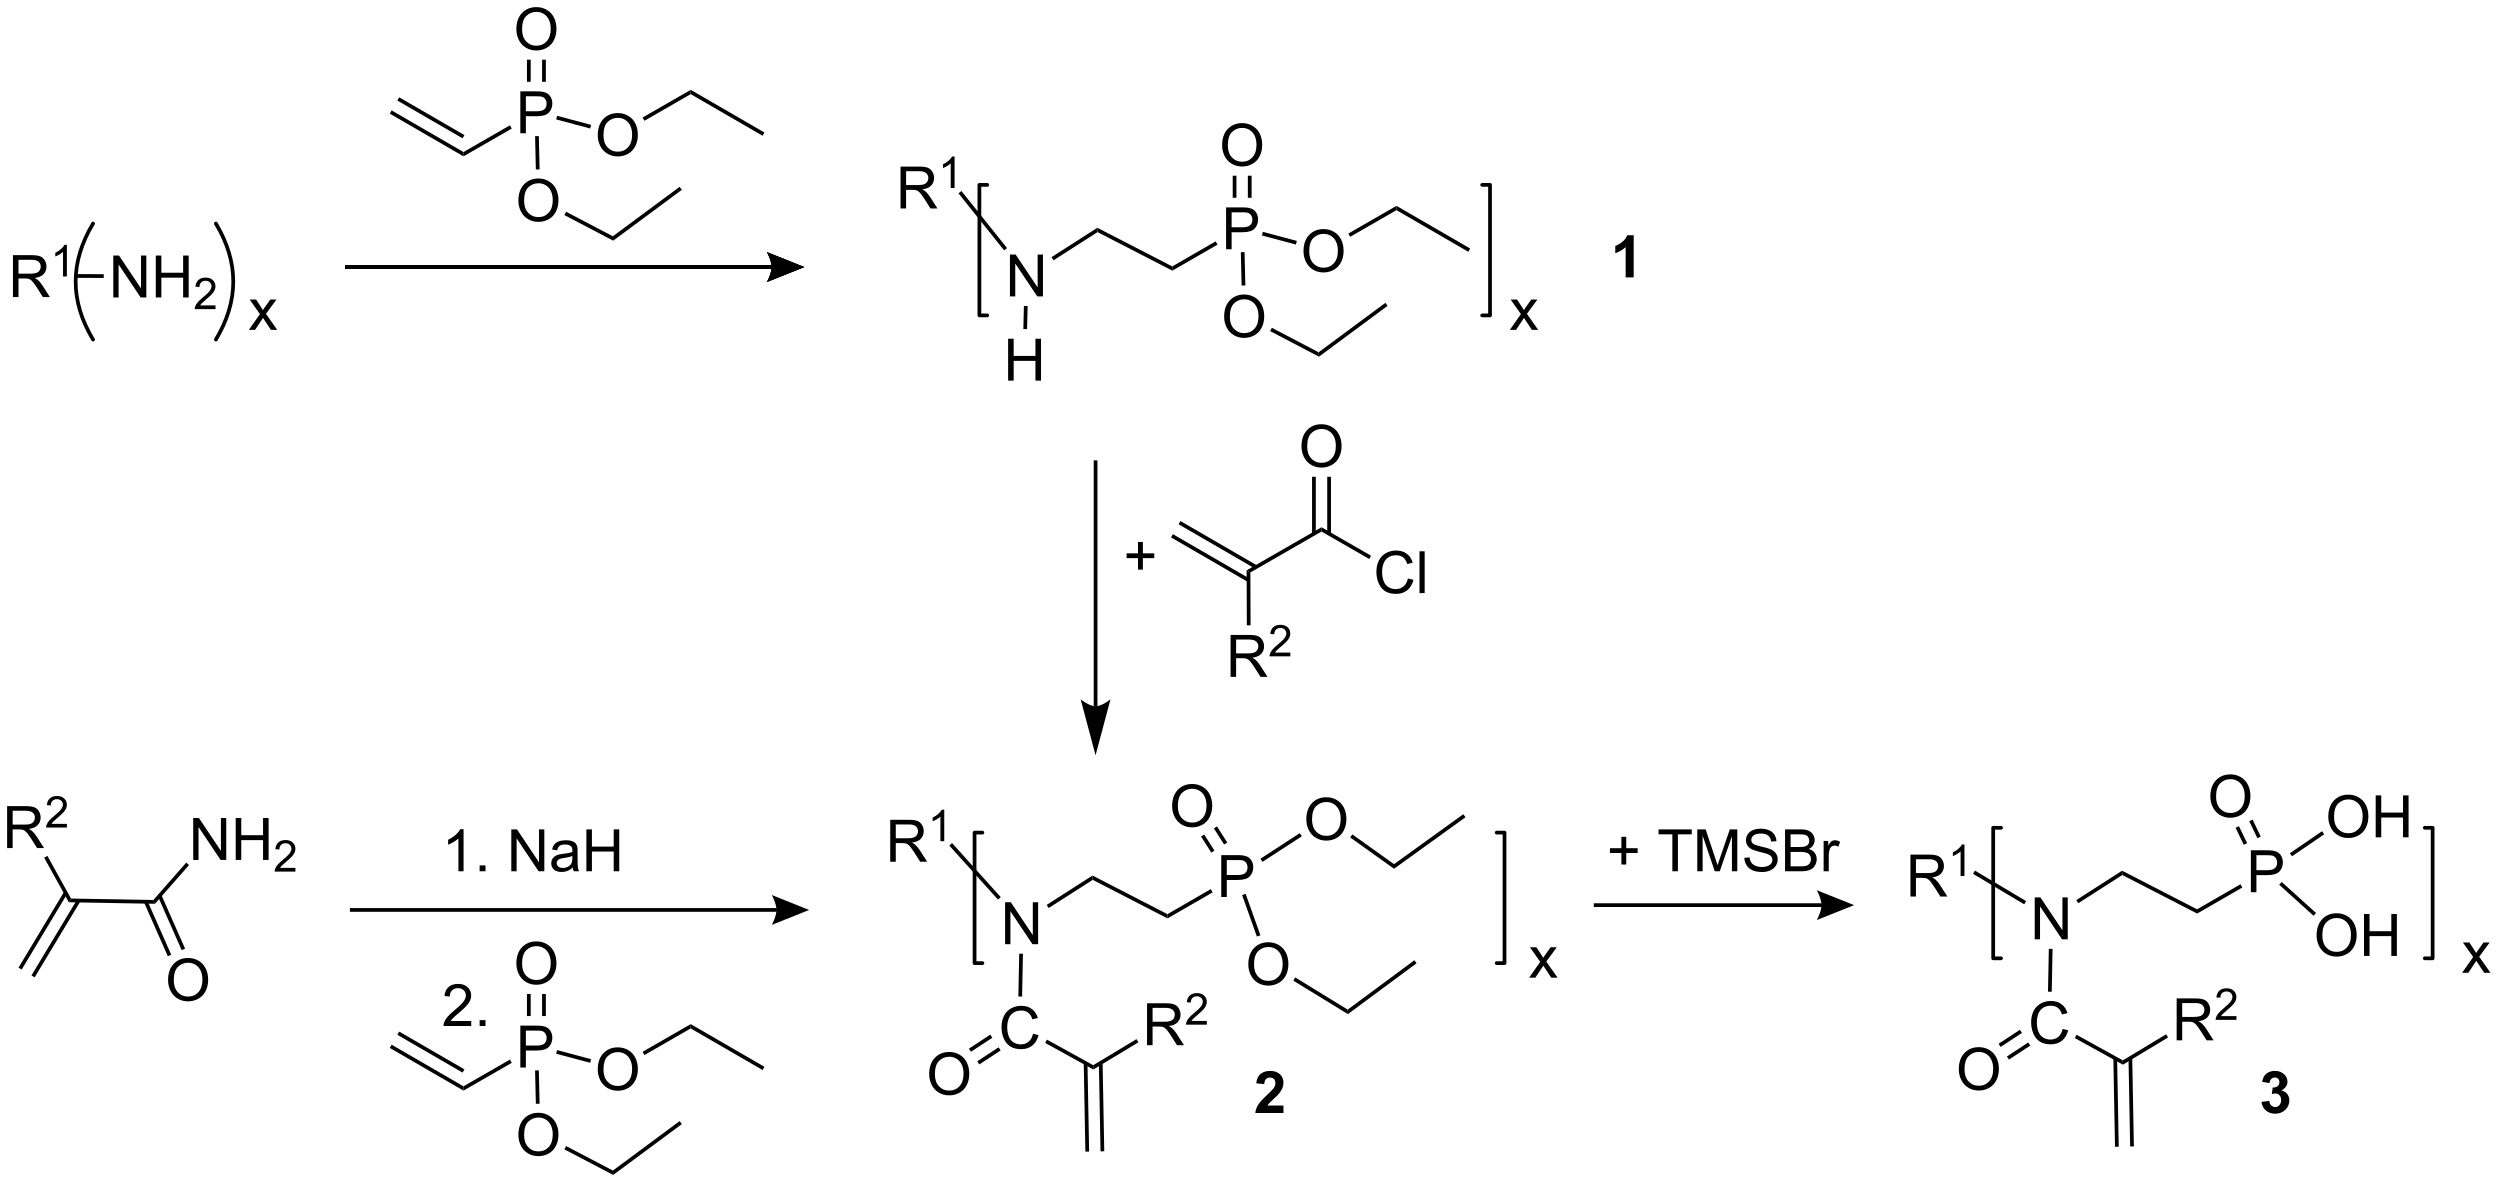 <?xml version="1.0" encoding="UTF-8"?>
<!DOCTYPE svg PUBLIC '-//W3C//DTD SVG 1.0//EN'
          'http://www.w3.org/TR/2001/REC-SVG-20010904/DTD/svg10.dtd'>
<svg stroke-dasharray="none" shape-rendering="auto" xmlns="http://www.w3.org/2000/svg" font-family="'Dialog'" text-rendering="auto" width="937" fill-opacity="1" color-interpolation="auto" color-rendering="auto" preserveAspectRatio="xMidYMid meet" font-size="12px" viewBox="0 0 937 444" fill="black" xmlns:xlink="http://www.w3.org/1999/xlink" stroke="black" image-rendering="auto" stroke-miterlimit="10" stroke-linecap="square" stroke-linejoin="miter" font-style="normal" stroke-width="1" height="444" stroke-dashoffset="0" font-weight="normal" stroke-opacity="1"
><!--Generated by the Batik Graphics2D SVG Generator--><defs id="genericDefs"
  /><g
  ><defs id="defs1"
    ><clipPath clipPathUnits="userSpaceOnUse" id="clipPath1"
      ><path d="M2.947 1.414 L353.976 1.414 L353.976 167.548 L2.947 167.548 L2.947 1.414 Z"
      /></clipPath
      ><clipPath clipPathUnits="userSpaceOnUse" id="clipPath2"
      ><path d="M37.788 1.667 L37.788 163.181 L379.057 163.181 L379.057 1.667 Z"
      /></clipPath
    ></defs
    ><g transform="scale(2.667,2.667) translate(-2.947,-1.414) matrix(1.029,0,0,1.029,-35.921,-0.301)"
    ><path d="M39.541 42.242 L39.541 36.515 L42.08 36.515 Q42.846 36.515 43.244 36.669 Q43.642 36.822 43.88 37.213 Q44.119 37.603 44.119 38.077 Q44.119 38.687 43.723 39.106 Q43.33 39.523 42.505 39.635 Q42.806 39.781 42.963 39.921 Q43.294 40.226 43.59 40.682 L44.588 42.242 L43.635 42.242 L42.877 41.049 Q42.544 40.533 42.327 40.26 Q42.114 39.986 41.945 39.877 Q41.775 39.767 41.598 39.726 Q41.471 39.697 41.176 39.697 L40.299 39.697 L40.299 42.242 L39.541 42.242 ZM40.299 39.041 L41.926 39.041 Q42.447 39.041 42.739 38.934 Q43.033 38.827 43.184 38.59 Q43.338 38.353 43.338 38.077 Q43.338 37.671 43.041 37.411 Q42.747 37.148 42.111 37.148 L40.299 37.148 L40.299 39.041 Z" stroke="none" clip-path="url(#clipPath2)"
    /></g
    ><g transform="matrix(2.743,0,0,2.743,-103.649,-4.573)"
    ><path d="M46.924 39.441 L46.397 39.441 L46.397 36.08 Q46.206 36.262 45.897 36.444 Q45.588 36.625 45.342 36.717 L45.342 36.207 Q45.784 35.998 46.114 35.703 Q46.446 35.406 46.584 35.129 L46.924 35.129 L46.924 39.441 Z" stroke="none" clip-path="url(#clipPath2)"
    /></g
    ><g transform="matrix(2.743,0,0,2.743,-103.649,-4.573)"
    ><path d="M53.267 42.308 L53.267 36.581 L54.045 36.581 L57.053 41.076 L57.053 36.581 L57.78 36.581 L57.78 42.308 L57.001 42.308 L53.993 37.808 L53.993 42.308 L53.267 42.308 ZM59.075 42.308 L59.075 36.581 L59.833 36.581 L59.833 38.933 L62.81 38.933 L62.81 36.581 L63.568 36.581 L63.568 42.308 L62.81 42.308 L62.81 39.607 L59.833 39.607 L59.833 42.308 L59.075 42.308 Z" stroke="none" clip-path="url(#clipPath2)"
    /></g
    ><g transform="matrix(2.743,0,0,2.743,-103.649,-4.573)"
    ><path d="M67.234 43.4 L67.234 43.908 L64.394 43.908 Q64.388 43.716 64.456 43.54 Q64.564 43.251 64.802 42.97 Q65.042 42.689 65.493 42.32 Q66.193 41.745 66.439 41.41 Q66.685 41.074 66.685 40.775 Q66.685 40.462 66.46 40.247 Q66.237 40.031 65.876 40.031 Q65.495 40.031 65.267 40.259 Q65.038 40.488 65.036 40.892 L64.493 40.837 Q64.55 40.23 64.913 39.913 Q65.277 39.595 65.888 39.595 Q66.507 39.595 66.866 39.939 Q67.228 40.281 67.228 40.786 Q67.228 41.044 67.122 41.294 Q67.017 41.542 66.771 41.818 Q66.527 42.093 65.958 42.574 Q65.484 42.972 65.349 43.115 Q65.214 43.257 65.126 43.4 L67.234 43.4 Z" stroke="none" clip-path="url(#clipPath2)"
    /></g
    ><g transform="matrix(2.743,0,0,2.743,-103.649,-4.573)"
    ><path d="M48.225 39.628 L48.228 39.117 L51.964 39.135 L51.962 39.645 Z" stroke="none" clip-path="url(#clipPath2)"
    /></g
    ><g stroke-width="0.51" transform="matrix(2.743,0,0,2.743,-103.649,-4.573)" stroke-linejoin="round" stroke-linecap="round"
    ><path fill="none" d="M67.282 48.065 Q72.037 40.139 67.282 32.213" clip-path="url(#clipPath2)"
    /></g
    ><g stroke-width="0.51" transform="matrix(2.743,0,0,2.743,-103.649,-4.573)" stroke-linejoin="round" stroke-linecap="round"
    ><path fill="none" d="M50.501 32.213 Q45.745 40.139 50.501 48.065" clip-path="url(#clipPath2)"
    /></g
    ><g transform="matrix(2.743,0,0,2.743,-103.649,-4.573)"
    ><path d="M71.786 46.743 L73.302 44.587 L71.898 42.595 L72.778 42.595 L73.414 43.566 Q73.593 43.845 73.703 44.033 Q73.875 43.775 74.02 43.574 L74.718 42.595 L75.559 42.595 L74.125 44.548 L75.669 46.743 L74.804 46.743 L73.953 45.454 L73.726 45.105 L72.638 46.743 L71.786 46.743 Z" stroke="none" clip-path="url(#clipPath2)"
    /></g
    ><g transform="matrix(2.743,0,0,2.743,-103.649,-4.573)"
    ><path d="M84.936 38.412 L143.219 38.412 L143.219 37.902 L84.936 37.902 ZM147.683 38.157 L142.581 40.198 C142.581 40.198 143.219 39.05 143.219 38.157 C143.219 37.264 142.581 36.116 142.581 36.116 Z" stroke="none" clip-path="url(#clipPath2)"
    /></g
    ><g transform="matrix(2.743,0,0,2.743,-103.649,-4.573)"
    ><path d="M205.316 35.728 L205.316 30.002 L207.478 30.002 Q208.048 30.002 208.347 30.056 Q208.769 30.127 209.053 30.325 Q209.34 30.52 209.514 30.877 Q209.689 31.231 209.689 31.658 Q209.689 32.387 209.222 32.895 Q208.759 33.4 207.543 33.4 L206.074 33.4 L206.074 35.728 L205.316 35.728 ZM206.074 32.723 L207.556 32.723 Q208.29 32.723 208.597 32.45 Q208.907 32.176 208.907 31.681 Q208.907 31.322 208.725 31.067 Q208.543 30.809 208.246 30.728 Q208.056 30.676 207.54 30.676 L206.074 30.676 L206.074 32.723 Z" stroke="none" clip-path="url(#clipPath2)"
    /></g
    ><g transform="matrix(2.743,0,0,2.743,-103.649,-4.573)"
    ><path d="M204.775 21.53 Q204.775 20.103 205.54 19.299 Q206.306 18.491 207.517 18.491 Q208.309 18.491 208.944 18.872 Q209.582 19.249 209.915 19.926 Q210.251 20.603 210.251 21.463 Q210.251 22.335 209.9 23.023 Q209.548 23.71 208.902 24.064 Q208.259 24.418 207.512 24.418 Q206.704 24.418 206.066 24.028 Q205.431 23.634 205.103 22.96 Q204.775 22.283 204.775 21.53 ZM205.556 21.541 Q205.556 22.577 206.111 23.174 Q206.668 23.767 207.509 23.767 Q208.363 23.767 208.915 23.166 Q209.47 22.564 209.47 21.46 Q209.47 20.759 209.233 20.239 Q208.996 19.718 208.54 19.431 Q208.087 19.142 207.519 19.142 Q206.715 19.142 206.134 19.697 Q205.556 20.249 205.556 21.541 Z" stroke="none" clip-path="url(#clipPath2)"
    /></g
    ><g transform="matrix(2.743,0,0,2.743,-103.649,-4.573)"
    ><path d="M208.803 28.693 L208.803 25.675 L208.292 25.675 L208.292 28.693 ZM206.731 28.693 L206.731 25.675 L206.221 25.675 L206.221 28.693 Z" stroke="none" clip-path="url(#clipPath2)"
    /></g
    ><g transform="matrix(2.743,0,0,2.743,-103.649,-4.573)"
    ><path d="M215.897 36.008 Q215.897 34.581 216.662 33.776 Q217.428 32.969 218.639 32.969 Q219.431 32.969 220.066 33.349 Q220.704 33.726 221.037 34.404 Q221.374 35.081 221.374 35.94 Q221.374 36.812 221.022 37.5 Q220.67 38.187 220.024 38.541 Q219.381 38.896 218.634 38.896 Q217.827 38.896 217.189 38.505 Q216.553 38.112 216.225 37.437 Q215.897 36.76 215.897 36.008 ZM216.678 36.018 Q216.678 37.054 217.233 37.651 Q217.79 38.245 218.631 38.245 Q219.486 38.245 220.037 37.643 Q220.592 37.041 220.592 35.937 Q220.592 35.237 220.355 34.716 Q220.118 34.195 219.662 33.909 Q219.209 33.62 218.642 33.62 Q217.837 33.62 217.256 34.174 Q216.678 34.726 216.678 36.018 Z" stroke="none" clip-path="url(#clipPath2)"
    /></g
    ><g transform="matrix(2.743,0,0,2.743,-103.649,-4.573)"
    ><path d="M210.213 33.838 L210.344 33.345 L214.988 34.585 L214.857 35.078 Z" stroke="none" clip-path="url(#clipPath2)"
    /></g
    ><g transform="matrix(2.743,0,0,2.743,-103.649,-4.573)"
    ><path d="M205.052 44.948 Q205.052 43.521 205.817 42.716 Q206.583 41.909 207.794 41.909 Q208.586 41.909 209.221 42.289 Q209.859 42.667 210.192 43.344 Q210.528 44.021 210.528 44.88 Q210.528 45.753 210.177 46.44 Q209.825 47.128 209.179 47.482 Q208.536 47.836 207.789 47.836 Q206.982 47.836 206.344 47.445 Q205.708 47.052 205.38 46.378 Q205.052 45.7 205.052 44.948 ZM205.833 44.958 Q205.833 45.995 206.388 46.591 Q206.945 47.185 207.786 47.185 Q208.64 47.185 209.192 46.583 Q209.747 45.982 209.747 44.878 Q209.747 44.177 209.51 43.656 Q209.273 43.135 208.817 42.849 Q208.364 42.56 207.797 42.56 Q206.992 42.56 206.411 43.115 Q205.833 43.667 205.833 44.958 Z" stroke="none" clip-path="url(#clipPath2)"
    /></g
    ><g transform="matrix(2.743,0,0,2.743,-103.649,-4.573)"
    ><path d="M207.333 36.126 L207.843 36.114 L207.949 40.669 L207.439 40.681 Z" stroke="none" clip-path="url(#clipPath2)"
    /></g
    ><g transform="matrix(2.743,0,0,2.743,-103.649,-4.573)"
    ><path d="M222.274 34.021 L222.02 33.579 L228.598 29.793 L228.597 30.382 Z" stroke="none" clip-path="url(#clipPath2)"
    /></g
    ><g transform="matrix(2.743,0,0,2.743,-103.649,-4.573)"
    ><path d="M160.836 30.154 L160.836 24.428 L163.375 24.428 Q164.141 24.428 164.539 24.582 Q164.938 24.735 165.175 25.126 Q165.414 25.517 165.414 25.99 Q165.414 26.6 165.019 27.019 Q164.625 27.436 163.8 27.548 Q164.102 27.694 164.258 27.834 Q164.589 28.139 164.886 28.595 L165.883 30.154 L164.93 30.154 L164.172 28.962 Q163.839 28.446 163.623 28.173 Q163.409 27.899 163.24 27.79 Q163.071 27.68 162.894 27.639 Q162.766 27.61 162.472 27.61 L161.594 27.61 L161.594 30.154 L160.836 30.154 ZM161.594 26.954 L163.222 26.954 Q163.743 26.954 164.034 26.847 Q164.328 26.74 164.48 26.503 Q164.633 26.267 164.633 25.99 Q164.633 25.584 164.336 25.324 Q164.042 25.061 163.407 25.061 L161.594 25.061 L161.594 26.954 Z" stroke="none" clip-path="url(#clipPath2)"
    /></g
    ><g transform="matrix(2.743,0,0,2.743,-103.649,-4.573)"
    ><path d="M168.22 27.355 L167.692 27.355 L167.692 23.993 Q167.501 24.175 167.192 24.357 Q166.884 24.538 166.638 24.63 L166.638 24.12 Q167.079 23.911 167.409 23.616 Q167.741 23.319 167.88 23.042 L168.22 23.042 L168.22 27.355 Z" stroke="none" clip-path="url(#clipPath2)"
    /></g
    ><g transform="matrix(2.743,0,0,2.743,-103.649,-4.573)"
    ><path d="M168.753 28.083 L169.152 27.764 L175.39 35.564 L174.992 35.883 Z" stroke="none" clip-path="url(#clipPath2)"
    /></g
    ><g transform="matrix(2.743,0,0,2.743,-103.649,-4.573)"
    ><path d="M175.782 42.17 L175.782 36.444 L176.561 36.444 L179.569 40.938 L179.569 36.444 L180.295 36.444 L180.295 42.17 L179.517 42.17 L176.509 37.67 L176.509 42.17 L175.782 42.17 Z" stroke="none" clip-path="url(#clipPath2)"
    /></g
    ><g transform="matrix(2.743,0,0,2.743,-103.649,-4.573)"
    ><path d="M181.739 37.233 L181.464 36.803 L187.725 32.792 L187.752 33.381 Z" stroke="none" clip-path="url(#clipPath2)"
    /></g
    ><g transform="matrix(2.743,0,0,2.743,-103.649,-4.573)"
    ><path d="M187.752 33.381 L187.725 32.792 L197.961 38.069 L197.975 38.65 Z" stroke="none" clip-path="url(#clipPath2)"
    /></g
    ><g transform="matrix(2.743,0,0,2.743,-103.649,-4.573)"
    ><path d="M228.597 30.382 L228.598 29.793 L238.67 35.627 L238.414 36.069 Z" stroke="none" clip-path="url(#clipPath2)"
    /></g
    ><g transform="matrix(2.743,0,0,2.743,-103.649,-4.573)"
    ><path d="M211.335 46.908 L211.572 46.456 L217.96 49.802 L218.007 50.402 Z" stroke="none" clip-path="url(#clipPath2)"
    /></g
    ><g transform="matrix(2.743,0,0,2.743,-103.649,-4.573)"
    ><path d="M218.007 50.402 L217.96 49.802 L227.08 43.047 L227.383 43.457 Z" stroke="none" clip-path="url(#clipPath2)"
    /></g
    ><g transform="matrix(2.743,0,0,2.743,-103.649,-4.573)"
    ><path d="M108.884 19.876 L108.884 14.149 L111.045 14.149 Q111.615 14.149 111.915 14.204 Q112.337 14.274 112.621 14.473 Q112.907 14.668 113.082 15.024 Q113.256 15.379 113.256 15.806 Q113.256 16.535 112.79 17.043 Q112.326 17.548 111.11 17.548 L109.641 17.548 L109.641 19.876 L108.884 19.876 ZM109.641 16.871 L111.123 16.871 Q111.858 16.871 112.165 16.598 Q112.475 16.324 112.475 15.829 Q112.475 15.47 112.292 15.215 Q112.11 14.957 111.813 14.876 Q111.623 14.824 111.108 14.824 L109.641 14.824 L109.641 16.871 Z" stroke="none" clip-path="url(#clipPath2)"
    /></g
    ><g transform="matrix(2.743,0,0,2.743,-103.649,-4.573)"
    ><path d="M101.115 23.03 L101.116 22.441 L107.46 18.789 L107.715 19.232 Z" stroke="none" clip-path="url(#clipPath2)"
    /></g
    ><g transform="matrix(2.743,0,0,2.743,-103.649,-4.573)"
    ><path d="M108.342 5.678 Q108.342 4.251 109.108 3.447 Q109.873 2.639 111.084 2.639 Q111.876 2.639 112.511 3.019 Q113.149 3.397 113.483 4.074 Q113.819 4.751 113.819 5.611 Q113.819 6.483 113.467 7.17 Q113.115 7.858 112.469 8.212 Q111.826 8.566 111.079 8.566 Q110.272 8.566 109.634 8.176 Q108.998 7.782 108.67 7.108 Q108.342 6.431 108.342 5.678 ZM109.123 5.689 Q109.123 6.725 109.678 7.322 Q110.235 7.915 111.076 7.915 Q111.93 7.915 112.483 7.314 Q113.037 6.712 113.037 5.608 Q113.037 4.907 112.8 4.387 Q112.563 3.866 112.108 3.579 Q111.654 3.29 111.087 3.29 Q110.282 3.29 109.701 3.845 Q109.123 4.397 109.123 5.689 Z" stroke="none" clip-path="url(#clipPath2)"
    /></g
    ><g transform="matrix(2.743,0,0,2.743,-103.649,-4.573)"
    ><path d="M112.37 12.841 L112.37 9.823 L111.859 9.823 L111.859 12.841 ZM110.298 12.841 L110.298 9.823 L109.788 9.823 L109.788 12.841 Z" stroke="none" clip-path="url(#clipPath2)"
    /></g
    ><g transform="matrix(2.743,0,0,2.743,-103.649,-4.573)"
    ><path d="M119.464 20.156 Q119.464 18.729 120.23 17.924 Q120.996 17.117 122.206 17.117 Q122.998 17.117 123.633 17.497 Q124.272 17.875 124.605 18.552 Q124.941 19.229 124.941 20.088 Q124.941 20.96 124.589 21.648 Q124.238 22.335 123.592 22.69 Q122.949 23.044 122.201 23.044 Q121.394 23.044 120.756 22.653 Q120.121 22.26 119.792 21.585 Q119.464 20.908 119.464 20.156 ZM120.246 20.166 Q120.246 21.203 120.8 21.799 Q121.358 22.393 122.199 22.393 Q123.053 22.393 123.605 21.791 Q124.159 21.19 124.159 20.085 Q124.159 19.385 123.923 18.864 Q123.686 18.343 123.23 18.057 Q122.777 17.768 122.209 17.768 Q121.404 17.768 120.824 18.322 Q120.246 18.875 120.246 20.166 Z" stroke="none" clip-path="url(#clipPath2)"
    /></g
    ><g transform="matrix(2.743,0,0,2.743,-103.649,-4.573)"
    ><path d="M113.78 17.986 L113.911 17.493 L118.556 18.733 L118.424 19.226 Z" stroke="none" clip-path="url(#clipPath2)"
    /></g
    ><g transform="matrix(2.743,0,0,2.743,-103.649,-4.573)"
    ><path d="M108.619 29.096 Q108.619 27.669 109.385 26.864 Q110.15 26.057 111.361 26.057 Q112.153 26.057 112.788 26.437 Q113.426 26.815 113.76 27.492 Q114.096 28.169 114.096 29.028 Q114.096 29.901 113.744 30.588 Q113.392 31.276 112.747 31.63 Q112.103 31.984 111.356 31.984 Q110.549 31.984 109.911 31.593 Q109.275 31.2 108.947 30.526 Q108.619 29.849 108.619 29.096 ZM109.4 29.107 Q109.4 30.143 109.955 30.739 Q110.512 31.333 111.353 31.333 Q112.208 31.333 112.76 30.732 Q113.314 30.13 113.314 29.026 Q113.314 28.325 113.077 27.804 Q112.84 27.284 112.385 26.997 Q111.931 26.708 111.364 26.708 Q110.559 26.708 109.978 27.263 Q109.4 27.815 109.4 29.107 Z" stroke="none" clip-path="url(#clipPath2)"
    /></g
    ><g transform="matrix(2.743,0,0,2.743,-103.649,-4.573)"
    ><path d="M110.9 20.274 L111.41 20.262 L111.516 24.817 L111.006 24.829 Z" stroke="none" clip-path="url(#clipPath2)"
    /></g
    ><g transform="matrix(2.743,0,0,2.743,-103.649,-4.573)"
    ><path d="M125.842 18.169 L125.587 17.727 L132.165 13.941 L132.164 14.53 Z" stroke="none" clip-path="url(#clipPath2)"
    /></g
    ><g transform="matrix(2.743,0,0,2.743,-103.649,-4.573)"
    ><path d="M101.116 22.441 L101.115 23.03 L91.043 17.196 L91.298 16.754 ZM101.247 20.126 L92.335 14.964 L92.079 15.406 L100.991 20.567 Z" stroke="none" clip-path="url(#clipPath2)"
    /></g
    ><g transform="matrix(2.743,0,0,2.743,-103.649,-4.573)"
    ><path d="M132.164 14.53 L132.165 13.941 L142.237 19.775 L141.982 20.217 Z" stroke="none" clip-path="url(#clipPath2)"
    /></g
    ><g transform="matrix(2.743,0,0,2.743,-103.649,-4.573)"
    ><path d="M114.903 31.056 L115.139 30.604 L121.528 33.95 L121.574 34.55 Z" stroke="none" clip-path="url(#clipPath2)"
    /></g
    ><g transform="matrix(2.743,0,0,2.743,-103.649,-4.573)"
    ><path d="M121.574 34.55 L121.528 33.95 L130.647 27.195 L130.951 27.605 Z" stroke="none" clip-path="url(#clipPath2)"
    /></g
    ><g transform="matrix(2.743,0,0,2.743,-103.649,-4.573)"
    ><path d="M203.893 34.647 L204.148 35.089 L197.975 38.65 L197.961 38.069 Z" stroke="none" clip-path="url(#clipPath2)"
    /></g
    ><g transform="matrix(2.743,0,0,2.743,-103.649,-4.573)"
    ><path d="M175.535 53.675 L175.535 47.949 L176.293 47.949 L176.293 50.3 L179.269 50.3 L179.269 47.949 L180.027 47.949 L180.027 53.675 L179.269 53.675 L179.269 50.975 L176.293 50.975 L176.293 53.675 L175.535 53.675 Z" stroke="none" clip-path="url(#clipPath2)"
    /></g
    ><g transform="matrix(2.743,0,0,2.743,-103.649,-4.573)"
    ><path d="M177.692 43.468 L178.202 43.48 L178.125 46.643 L177.615 46.631 Z" stroke="none" clip-path="url(#clipPath2)"
    /></g
    ><g stroke-width="0.51" transform="matrix(2.743,0,0,2.743,-103.649,-4.573)" stroke-linejoin="round" stroke-linecap="round"
    ><path fill="none" d="M240.312 44.762 L241.382 44.762 L241.382 26.929 L240.312 26.929" clip-path="url(#clipPath2)"
    /></g
    ><g stroke-width="0.51" transform="matrix(2.743,0,0,2.743,-103.649,-4.573)" stroke-linejoin="round" stroke-linecap="round"
    ><path fill="none" d="M172.68 26.929 L171.61 26.929 L171.61 44.762 L172.68 44.762" clip-path="url(#clipPath2)"
    /></g
    ><g transform="matrix(2.743,0,0,2.743,-103.649,-4.573)"
    ><path d="M244.084 46.743 L245.599 44.587 L244.196 42.595 L245.076 42.595 L245.711 43.566 Q245.891 43.845 246 44.033 Q246.172 43.775 246.318 43.574 L247.016 42.595 L247.857 42.595 L246.422 44.548 L247.966 46.743 L247.102 46.743 L246.25 45.454 L246.024 45.105 L244.935 46.743 L244.084 46.743 Z" stroke="none" clip-path="url(#clipPath2)"
    /></g
    ><g transform="matrix(2.743,0,0,2.743,-103.649,-4.573)"
    ><path d="M187.229 64.565 L187.229 98.168 L187.74 98.168 L187.74 64.565 ZM187.484 104.867 L185.444 97.214 C185.444 97.214 186.591 98.168 187.484 98.168 C188.378 98.168 189.525 97.214 189.525 97.214 Z" stroke="none" clip-path="url(#clipPath2)"
    /></g
    ><g transform="matrix(2.743,0,0,2.743,-103.649,-4.573)"
    ><path d="M193.281 79.502 L193.281 77.931 L191.722 77.931 L191.722 77.275 L193.281 77.275 L193.281 75.718 L193.946 75.718 L193.946 77.275 L195.503 77.275 L195.503 77.931 L193.946 77.931 L193.946 79.502 L193.281 79.502 Z" stroke="none" clip-path="url(#clipPath2)"
    /></g
    ><g transform="matrix(2.743,0,0,2.743,-103.649,-4.573)"
    ><path d="M208.636 79.888 L208.125 79.593 L218.357 73.708 L218.357 74.296 Z" stroke="none" clip-path="url(#clipPath2)"
    /></g
    ><g transform="matrix(2.743,0,0,2.743,-103.649,-4.573)"
    ><path d="M230.161 80.708 L230.919 80.898 Q230.682 81.833 230.062 82.325 Q229.442 82.814 228.549 82.814 Q227.622 82.814 227.041 82.437 Q226.463 82.059 226.158 81.346 Q225.856 80.63 225.856 79.809 Q225.856 78.913 226.197 78.249 Q226.541 77.583 227.171 77.236 Q227.802 76.89 228.559 76.89 Q229.419 76.89 230.005 77.328 Q230.591 77.765 230.822 78.559 L230.075 78.734 Q229.877 78.109 229.497 77.825 Q229.119 77.538 228.544 77.538 Q227.885 77.538 227.44 77.856 Q226.997 78.171 226.817 78.705 Q226.637 79.239 226.637 79.804 Q226.637 80.536 226.851 81.08 Q227.065 81.624 227.512 81.895 Q227.963 82.163 228.486 82.163 Q229.122 82.163 229.562 81.796 Q230.005 81.429 230.161 80.708 ZM231.748 82.716 L231.748 76.989 L232.451 76.989 L232.451 82.716 L231.748 82.716 Z" stroke="none" clip-path="url(#clipPath2)"
    /></g
    ><g transform="matrix(2.743,0,0,2.743,-103.649,-4.573)"
    ><path d="M218.357 74.296 L218.357 73.708 L225.13 77.604 L224.876 78.046 Z" stroke="none" clip-path="url(#clipPath2)"
    /></g
    ><g transform="matrix(2.743,0,0,2.743,-103.649,-4.573)"
    ><path d="M215.62 62.671 Q215.62 61.244 216.385 60.439 Q217.151 59.632 218.362 59.632 Q219.154 59.632 219.789 60.012 Q220.427 60.39 220.76 61.067 Q221.096 61.744 221.096 62.603 Q221.096 63.476 220.745 64.163 Q220.393 64.851 219.747 65.205 Q219.104 65.559 218.357 65.559 Q217.549 65.559 216.911 65.168 Q216.276 64.775 215.948 64.101 Q215.62 63.424 215.62 62.671 ZM216.401 62.682 Q216.401 63.718 216.956 64.314 Q217.513 64.908 218.354 64.908 Q219.208 64.908 219.76 64.306 Q220.315 63.705 220.315 62.601 Q220.315 61.9 220.078 61.38 Q219.841 60.859 219.385 60.572 Q218.932 60.283 218.365 60.283 Q217.56 60.283 216.979 60.838 Q216.401 61.39 216.401 62.682 Z" stroke="none" clip-path="url(#clipPath2)"
    /></g
    ><g transform="matrix(2.743,0,0,2.743,-103.649,-4.573)"
    ><path d="M219.648 74.599 L219.648 66.816 L219.138 66.816 L219.138 74.599 ZM217.575 74.599 L217.575 66.816 L217.065 66.816 L217.065 74.599 Z" stroke="none" clip-path="url(#clipPath2)"
    /></g
    ><g transform="matrix(2.743,0,0,2.743,-103.649,-4.573)"
    ><path d="M209.544 78.924 L199.084 72.862 L198.828 73.304 L209.288 79.366 ZM208.513 80.718 L198.046 74.652 L197.791 75.094 L208.257 81.159 Z" stroke="none" clip-path="url(#clipPath2)"
    /></g
    ><g transform="matrix(2.743,0,0,2.743,-103.649,-4.573)"
    ><path d="M205.929 94.149 L205.929 88.422 L208.468 88.422 Q209.233 88.422 209.632 88.576 Q210.03 88.73 210.267 89.121 Q210.507 89.511 210.507 89.985 Q210.507 90.594 210.111 91.014 Q209.718 91.43 208.892 91.542 Q209.194 91.688 209.35 91.829 Q209.681 92.133 209.978 92.589 L210.975 94.149 L210.022 94.149 L209.264 92.956 Q208.931 92.441 208.715 92.167 Q208.501 91.894 208.332 91.784 Q208.163 91.675 207.986 91.633 Q207.858 91.605 207.564 91.605 L206.686 91.605 L206.686 94.149 L205.929 94.149 ZM206.686 90.949 L208.314 90.949 Q208.835 90.949 209.126 90.842 Q209.421 90.735 209.572 90.498 Q209.725 90.261 209.725 89.985 Q209.725 89.579 209.429 89.318 Q209.134 89.055 208.499 89.055 L206.686 89.055 L206.686 90.949 Z" stroke="none" clip-path="url(#clipPath2)"
    /></g
    ><g transform="matrix(2.743,0,0,2.743,-103.649,-4.573)"
    ><path d="M214.097 90.841 L214.097 91.349 L211.257 91.349 Q211.251 91.158 211.32 90.982 Q211.427 90.693 211.666 90.412 Q211.906 90.13 212.357 89.761 Q213.056 89.187 213.302 88.851 Q213.548 88.515 213.548 88.216 Q213.548 87.904 213.324 87.689 Q213.101 87.472 212.74 87.472 Q212.359 87.472 212.13 87.701 Q211.902 87.929 211.9 88.334 L211.357 88.279 Q211.413 87.671 211.777 87.355 Q212.14 87.037 212.751 87.037 Q213.37 87.037 213.73 87.38 Q214.091 87.722 214.091 88.228 Q214.091 88.486 213.986 88.736 Q213.88 88.984 213.634 89.259 Q213.39 89.535 212.822 90.015 Q212.347 90.414 212.212 90.556 Q212.078 90.699 211.99 90.841 L214.097 90.841 Z" stroke="none" clip-path="url(#clipPath2)"
    /></g
    ><g transform="matrix(2.743,0,0,2.743,-103.649,-4.573)"
    ><path d="M208.125 79.593 L208.636 79.888 L208.663 87.11 L208.153 87.112 Z" stroke="none" clip-path="url(#clipPath2)"
    /></g
    ><g transform="matrix(2.743,0,0,2.743,-103.649,-4.573)"
    ><path d="M204.656 124.235 L204.656 118.508 L206.817 118.508 Q207.388 118.508 207.687 118.563 Q208.109 118.633 208.393 118.831 Q208.679 119.026 208.854 119.383 Q209.028 119.737 209.028 120.165 Q209.028 120.894 208.562 121.401 Q208.099 121.907 206.882 121.907 L205.414 121.907 L205.414 124.235 L204.656 124.235 ZM205.414 121.23 L206.895 121.23 Q207.63 121.23 207.937 120.956 Q208.247 120.683 208.247 120.188 Q208.247 119.829 208.065 119.573 Q207.882 119.316 207.585 119.235 Q207.395 119.183 206.88 119.183 L205.414 119.183 L205.414 121.23 Z" stroke="none" clip-path="url(#clipPath2)"
    /></g
    ><g transform="matrix(2.743,0,0,2.743,-103.649,-4.573)"
    ><path d="M197.946 111.829 Q197.946 110.402 198.712 109.597 Q199.478 108.79 200.689 108.79 Q201.48 108.79 202.116 109.17 Q202.754 109.548 203.087 110.225 Q203.423 110.902 203.423 111.761 Q203.423 112.634 203.071 113.321 Q202.72 114.009 202.074 114.363 Q201.431 114.717 200.683 114.717 Q199.876 114.717 199.238 114.327 Q198.603 113.933 198.274 113.259 Q197.946 112.582 197.946 111.829 ZM198.728 111.84 Q198.728 112.876 199.282 113.472 Q199.84 114.066 200.681 114.066 Q201.535 114.066 202.087 113.465 Q202.642 112.863 202.642 111.759 Q202.642 111.058 202.405 110.538 Q202.168 110.017 201.712 109.73 Q201.259 109.441 200.691 109.441 Q199.887 109.441 199.306 109.996 Q198.728 110.548 198.728 111.84 Z" stroke="none" clip-path="url(#clipPath2)"
    /></g
    ><g transform="matrix(2.743,0,0,2.743,-103.649,-4.573)"
    ><path d="M205.475 116.783 L204.08 114.585 L203.649 114.859 L205.044 117.057 ZM203.726 117.893 L202.331 115.695 L201.9 115.969 L203.295 118.167 Z" stroke="none" clip-path="url(#clipPath2)"
    /></g
    ><g transform="matrix(2.743,0,0,2.743,-103.649,-4.573)"
    ><path d="M216.28 113.64 Q216.28 112.213 217.046 111.408 Q217.811 110.601 219.022 110.601 Q219.814 110.601 220.45 110.981 Q221.088 111.359 221.421 112.036 Q221.757 112.713 221.757 113.572 Q221.757 114.444 221.405 115.132 Q221.054 115.819 220.408 116.174 Q219.765 116.528 219.017 116.528 Q218.21 116.528 217.572 116.137 Q216.936 115.744 216.608 115.069 Q216.28 114.392 216.28 113.64 ZM217.061 113.65 Q217.061 114.687 217.616 115.283 Q218.173 115.877 219.015 115.877 Q219.869 115.877 220.421 115.275 Q220.976 114.674 220.976 113.569 Q220.976 112.869 220.739 112.348 Q220.502 111.827 220.046 111.541 Q219.593 111.252 219.025 111.252 Q218.22 111.252 217.64 111.806 Q217.061 112.359 217.061 113.65 Z" stroke="none" clip-path="url(#clipPath2)"
    /></g
    ><g transform="matrix(2.743,0,0,2.743,-103.649,-4.573)"
    ><path d="M210.289 119.43 L210.011 119.002 L215.389 115.507 L215.667 115.935 Z" stroke="none" clip-path="url(#clipPath2)"
    /></g
    ><g transform="matrix(2.743,0,0,2.743,-103.649,-4.573)"
    ><path d="M208.354 133.455 Q208.354 132.028 209.12 131.223 Q209.886 130.416 211.096 130.416 Q211.888 130.416 212.524 130.796 Q213.162 131.173 213.495 131.851 Q213.831 132.528 213.831 133.387 Q213.831 134.259 213.479 134.947 Q213.128 135.634 212.482 135.989 Q211.839 136.343 211.091 136.343 Q210.284 136.343 209.646 135.952 Q209.011 135.559 208.682 134.884 Q208.354 134.207 208.354 133.455 ZM209.136 133.465 Q209.136 134.502 209.69 135.098 Q210.248 135.692 211.089 135.692 Q211.943 135.692 212.495 135.09 Q213.05 134.489 213.05 133.384 Q213.05 132.684 212.813 132.163 Q212.576 131.642 212.12 131.356 Q211.667 131.067 211.099 131.067 Q210.294 131.067 209.714 131.621 Q209.136 132.173 209.136 133.465 Z" stroke="none" clip-path="url(#clipPath2)"
    /></g
    ><g transform="matrix(2.743,0,0,2.743,-103.649,-4.573)"
    ><path d="M207.51 123.971 L207.99 123.799 L210.007 129.463 L209.526 129.634 Z" stroke="none" clip-path="url(#clipPath2)"
    /></g
    ><g transform="matrix(2.743,0,0,2.743,-103.649,-4.573)"
    ><path d="M222.273 116.093 L222.57 115.678 L228.263 119.745 L228.265 120.373 Z" stroke="none" clip-path="url(#clipPath2)"
    /></g
    ><g transform="matrix(2.743,0,0,2.743,-103.649,-4.573)"
    ><path d="M159.426 119.411 L159.426 113.685 L161.965 113.685 Q162.731 113.685 163.129 113.838 Q163.527 113.992 163.764 114.383 Q164.004 114.773 164.004 115.247 Q164.004 115.857 163.608 116.276 Q163.215 116.693 162.389 116.805 Q162.691 116.95 162.848 117.091 Q163.178 117.396 163.475 117.851 L164.473 119.411 L163.519 119.411 L162.762 118.219 Q162.428 117.703 162.212 117.43 Q161.999 117.156 161.829 117.047 Q161.66 116.937 161.483 116.896 Q161.356 116.867 161.061 116.867 L160.184 116.867 L160.184 119.411 L159.426 119.411 ZM160.184 116.211 L161.811 116.211 Q162.332 116.211 162.624 116.104 Q162.918 115.997 163.069 115.76 Q163.223 115.523 163.223 115.247 Q163.223 114.841 162.926 114.581 Q162.631 114.318 161.996 114.318 L160.184 114.318 L160.184 116.211 Z" stroke="none" clip-path="url(#clipPath2)"
    /></g
    ><g transform="matrix(2.743,0,0,2.743,-103.649,-4.573)"
    ><path d="M166.809 116.611 L166.282 116.611 L166.282 113.25 Q166.091 113.432 165.782 113.613 Q165.473 113.795 165.227 113.887 L165.227 113.377 Q165.669 113.168 165.999 112.873 Q166.331 112.576 166.47 112.299 L166.809 112.299 L166.809 116.611 Z" stroke="none" clip-path="url(#clipPath2)"
    /></g
    ><g transform="matrix(2.743,0,0,2.743,-103.649,-4.573)"
    ><path d="M167.498 117.206 L167.876 116.865 L174.53 124.249 L174.151 124.591 Z" stroke="none" clip-path="url(#clipPath2)"
    /></g
    ><g transform="matrix(2.743,0,0,2.743,-103.649,-4.573)"
    ><path d="M175.122 130.677 L175.122 124.95 L175.9 124.95 L178.908 129.445 L178.908 124.95 L179.635 124.95 L179.635 130.677 L178.856 130.677 L175.848 126.177 L175.848 130.677 L175.122 130.677 Z" stroke="none" clip-path="url(#clipPath2)"
    /></g
    ><g transform="matrix(2.743,0,0,2.743,-103.649,-4.573)"
    ><path d="M181.079 125.74 L180.804 125.31 L187.064 121.299 L187.092 121.888 Z" stroke="none" clip-path="url(#clipPath2)"
    /></g
    ><g transform="matrix(2.743,0,0,2.743,-103.649,-4.573)"
    ><path d="M187.092 121.888 L187.064 121.299 L197.3 126.576 L197.314 127.157 Z" stroke="none" clip-path="url(#clipPath2)"
    /></g
    ><g transform="matrix(2.743,0,0,2.743,-103.649,-4.573)"
    ><path d="M228.265 120.373 L228.263 119.745 L237.733 112.919 L238.031 113.333 Z" stroke="none" clip-path="url(#clipPath2)"
    /></g
    ><g transform="matrix(2.743,0,0,2.743,-103.649,-4.573)"
    ><path d="M214.5 135.66 L214.767 135.225 L221.933 139.622 L221.96 140.237 Z" stroke="none" clip-path="url(#clipPath2)"
    /></g
    ><g transform="matrix(2.743,0,0,2.743,-103.649,-4.573)"
    ><path d="M221.96 140.237 L221.933 139.622 L231.043 132.875 L231.346 133.285 Z" stroke="none" clip-path="url(#clipPath2)"
    /></g
    ><g transform="matrix(2.743,0,0,2.743,-103.649,-4.573)"
    ><path d="M203.232 123.153 L203.487 123.595 L197.314 127.157 L197.3 126.576 Z" stroke="none" clip-path="url(#clipPath2)"
    /></g
    ><g transform="matrix(2.743,0,0,2.743,-103.649,-4.573)"
    ><path d="M178.937 142.916 L179.695 143.106 Q179.458 144.041 178.838 144.534 Q178.218 145.023 177.325 145.023 Q176.398 145.023 175.817 144.645 Q175.239 144.268 174.934 143.554 Q174.632 142.838 174.632 142.018 Q174.632 141.122 174.973 140.458 Q175.317 139.791 175.947 139.445 Q176.577 139.099 177.335 139.099 Q178.195 139.099 178.781 139.536 Q179.367 139.974 179.598 140.768 L178.851 140.942 Q178.653 140.317 178.273 140.034 Q177.895 139.747 177.32 139.747 Q176.661 139.747 176.216 140.065 Q175.773 140.38 175.593 140.914 Q175.413 141.447 175.413 142.013 Q175.413 142.744 175.627 143.289 Q175.841 143.833 176.288 144.104 Q176.739 144.372 177.262 144.372 Q177.898 144.372 178.338 144.005 Q178.781 143.638 178.937 142.916 Z" stroke="none" clip-path="url(#clipPath2)"
    /></g
    ><g transform="matrix(2.743,0,0,2.743,-103.649,-4.573)"
    ><path d="M177.05 131.976 L177.56 131.986 L177.445 137.839 L176.935 137.829 Z" stroke="none" clip-path="url(#clipPath2)"
    /></g
    ><g stroke-width="0.51" transform="matrix(2.743,0,0,2.743,-103.649,-4.573)" stroke-linejoin="round" stroke-linecap="round"
    ><path fill="none" d="M242.293 133.269 L243.363 133.269 L243.363 115.435 L242.293 115.435" clip-path="url(#clipPath2)"
    /></g
    ><g stroke-width="0.51" transform="matrix(2.743,0,0,2.743,-103.649,-4.573)" stroke-linejoin="round" stroke-linecap="round"
    ><path fill="none" d="M172.019 115.435 L170.949 115.435 L170.949 133.269 L172.019 133.269" clip-path="url(#clipPath2)"
    /></g
    ><g transform="matrix(2.743,0,0,2.743,-103.649,-4.573)"
    ><path d="M246.726 135.25 L248.241 133.094 L246.838 131.102 L247.718 131.102 L248.353 132.073 Q248.533 132.352 248.642 132.539 Q248.814 132.282 248.96 132.081 L249.658 131.102 L250.499 131.102 L249.064 133.055 L250.608 135.25 L249.744 135.25 L248.892 133.961 L248.666 133.612 L247.577 135.25 L246.726 135.25 Z" stroke="none" clip-path="url(#clipPath2)"
    /></g
    ><g transform="matrix(2.743,0,0,2.743,-103.649,-4.573)"
    ><path d="M164.749 148.448 Q164.749 147.021 165.515 146.216 Q166.28 145.409 167.491 145.409 Q168.283 145.409 168.918 145.789 Q169.556 146.167 169.89 146.844 Q170.226 147.521 170.226 148.38 Q170.226 149.253 169.874 149.94 Q169.523 150.628 168.877 150.982 Q168.233 151.336 167.486 151.336 Q166.679 151.336 166.041 150.945 Q165.405 150.552 165.077 149.878 Q164.749 149.201 164.749 148.448 ZM165.53 148.458 Q165.53 149.495 166.085 150.091 Q166.642 150.685 167.483 150.685 Q168.338 150.685 168.89 150.083 Q169.444 149.482 169.444 148.378 Q169.444 147.677 169.208 147.156 Q168.97 146.636 168.515 146.349 Q168.062 146.06 167.494 146.06 Q166.689 146.06 166.108 146.615 Q165.53 147.167 165.53 148.458 Z" stroke="none" clip-path="url(#clipPath2)"
    /></g
    ><g transform="matrix(2.743,0,0,2.743,-103.649,-4.573)"
    ><path d="M173.097 143.037 L170.182 144.95 L170.462 145.376 L173.377 143.464 ZM174.233 144.769 L171.318 146.682 L171.598 147.108 L174.513 145.196 Z" stroke="none" clip-path="url(#clipPath2)"
    /></g
    ><g transform="matrix(2.743,0,0,2.743,-103.649,-4.573)"
    ><path d="M180.597 144.169 L180.844 143.722 L187.162 147.214 L187.173 147.803 Z" stroke="none" clip-path="url(#clipPath2)"
    /></g
    ><g transform="matrix(2.743,0,0,2.743,-103.649,-4.573)"
    ><path d="M194.516 144.478 L194.516 138.751 L197.055 138.751 Q197.821 138.751 198.22 138.905 Q198.618 139.058 198.855 139.449 Q199.095 139.84 199.095 140.314 Q199.095 140.923 198.699 141.342 Q198.305 141.759 197.48 141.871 Q197.782 142.017 197.938 142.157 Q198.269 142.462 198.566 142.918 L199.563 144.478 L198.61 144.478 L197.852 143.285 Q197.519 142.769 197.303 142.496 Q197.089 142.222 196.92 142.113 Q196.751 142.004 196.574 141.962 Q196.446 141.933 196.152 141.933 L195.274 141.933 L195.274 144.478 L194.516 144.478 ZM195.274 141.277 L196.902 141.277 Q197.423 141.277 197.714 141.17 Q198.009 141.064 198.16 140.827 Q198.313 140.59 198.313 140.314 Q198.313 139.907 198.016 139.647 Q197.722 139.384 197.087 139.384 L195.274 139.384 L195.274 141.277 Z" stroke="none" clip-path="url(#clipPath2)"
    /></g
    ><g transform="matrix(2.743,0,0,2.743,-103.649,-4.573)"
    ><path d="M202.685 141.17 L202.685 141.678 L199.845 141.678 Q199.839 141.486 199.908 141.31 Q200.015 141.021 200.253 140.74 Q200.494 140.459 200.945 140.09 Q201.644 139.516 201.89 139.18 Q202.136 138.844 202.136 138.545 Q202.136 138.232 201.912 138.017 Q201.689 137.801 201.328 137.801 Q200.947 137.801 200.718 138.029 Q200.49 138.258 200.488 138.662 L199.945 138.607 Q200.001 138 200.365 137.684 Q200.728 137.365 201.339 137.365 Q201.958 137.365 202.318 137.709 Q202.679 138.051 202.679 138.556 Q202.679 138.814 202.574 139.064 Q202.468 139.312 202.222 139.588 Q201.978 139.863 201.41 140.344 Q200.935 140.742 200.8 140.885 Q200.666 141.027 200.578 141.17 L202.685 141.17 Z" stroke="none" clip-path="url(#clipPath2)"
    /></g
    ><g transform="matrix(2.743,0,0,2.743,-103.649,-4.573)"
    ><path d="M187.173 147.803 L187.162 147.214 L193.076 143.651 L193.339 144.088 Z" stroke="none" clip-path="url(#clipPath2)"
    /></g
    ><g transform="matrix(2.743,0,0,2.743,-103.649,-4.573)"
    ><path d="M185.867 146.936 L186.093 159.023 L186.603 159.014 L186.377 146.926 ZM187.935 146.897 L188.161 158.985 L188.671 158.975 L188.445 146.887 Z" stroke="none" clip-path="url(#clipPath2)"
    /></g
    ><g transform="matrix(2.743,0,0,2.743,-103.649,-4.573)"
    ><path d="M255.556 125.598 L286.668 125.598 L286.668 125.088 L255.556 125.088 ZM291.132 125.343 L286.03 127.384 C286.03 127.384 286.668 126.236 286.668 125.343 C286.668 124.45 286.03 123.302 286.03 123.302 Z" stroke="none" clip-path="url(#clipPath2)"
    /></g
    ><g transform="matrix(2.743,0,0,2.743,-103.649,-4.573)"
    ><path d="M259.331 119.792 L259.331 118.222 L257.771 118.222 L257.771 117.566 L259.331 117.566 L259.331 116.008 L259.995 116.008 L259.995 117.566 L261.553 117.566 L261.553 118.222 L259.995 118.222 L259.995 119.792 L259.331 119.792 ZM266.296 120.719 L266.296 115.667 L264.408 115.667 L264.408 114.993 L268.947 114.993 L268.947 115.667 L267.054 115.667 L267.054 120.719 L266.296 120.719 ZM269.701 120.719 L269.701 114.993 L270.842 114.993 L272.199 119.047 Q272.386 119.612 272.472 119.894 Q272.568 119.581 272.777 118.977 L274.146 114.993 L275.167 114.993 L275.167 120.719 L274.435 120.719 L274.435 115.925 L272.771 120.719 L272.089 120.719 L270.433 115.844 L270.433 120.719 L269.701 120.719 ZM276.131 118.878 L276.847 118.816 Q276.896 119.245 277.081 119.521 Q277.269 119.797 277.659 119.967 Q278.05 120.136 278.537 120.136 Q278.972 120.136 279.303 120.008 Q279.636 119.878 279.798 119.654 Q279.959 119.43 279.959 119.165 Q279.959 118.894 279.803 118.693 Q279.646 118.493 279.287 118.355 Q279.058 118.266 278.269 118.076 Q277.48 117.886 277.162 117.719 Q276.753 117.503 276.55 117.185 Q276.349 116.868 276.349 116.472 Q276.349 116.04 276.594 115.662 Q276.842 115.284 277.313 115.089 Q277.787 114.894 278.365 114.894 Q279.003 114.894 279.488 115.1 Q279.974 115.305 280.235 115.704 Q280.498 116.102 280.519 116.605 L279.792 116.659 Q279.732 116.118 279.394 115.842 Q279.058 115.563 278.396 115.563 Q277.709 115.563 277.394 115.816 Q277.081 116.066 277.081 116.422 Q277.081 116.73 277.303 116.93 Q277.521 117.128 278.446 117.339 Q279.37 117.547 279.714 117.704 Q280.214 117.933 280.451 118.287 Q280.691 118.641 280.691 119.102 Q280.691 119.558 280.428 119.964 Q280.167 120.368 279.675 120.594 Q279.185 120.818 278.574 120.818 Q277.795 120.818 277.269 120.592 Q276.745 120.362 276.446 119.909 Q276.146 119.454 276.131 118.878 ZM281.693 120.719 L281.693 114.993 L283.842 114.993 Q284.498 114.993 284.894 115.167 Q285.292 115.339 285.516 115.701 Q285.74 116.063 285.74 116.456 Q285.74 116.823 285.54 117.149 Q285.342 117.472 284.941 117.672 Q285.459 117.823 285.738 118.191 Q286.019 118.558 286.019 119.058 Q286.019 119.462 285.847 119.808 Q285.678 120.152 285.428 120.339 Q285.178 120.527 284.8 120.623 Q284.425 120.719 283.878 120.719 L281.693 120.719 ZM282.451 117.399 L283.691 117.399 Q284.193 117.399 284.412 117.331 Q284.701 117.245 284.847 117.047 Q284.995 116.847 284.995 116.547 Q284.995 116.261 284.857 116.045 Q284.722 115.829 284.467 115.748 Q284.214 115.667 283.597 115.667 L282.451 115.667 L282.451 117.399 ZM282.451 120.042 L283.878 120.042 Q284.245 120.042 284.394 120.016 Q284.654 119.969 284.829 119.86 Q285.006 119.751 285.118 119.542 Q285.232 119.331 285.232 119.058 Q285.232 118.737 285.068 118.503 Q284.904 118.266 284.613 118.17 Q284.324 118.073 283.777 118.073 L282.451 118.073 L282.451 120.042 ZM286.964 120.719 L286.964 116.571 L287.597 116.571 L287.597 117.198 Q287.839 116.758 288.042 116.618 Q288.248 116.477 288.495 116.477 Q288.849 116.477 289.217 116.704 L288.974 117.355 Q288.717 117.204 288.459 117.204 Q288.23 117.204 288.045 117.342 Q287.863 117.48 287.784 117.727 Q287.667 118.102 287.667 118.547 L287.667 120.719 L286.964 120.719 Z" stroke="none" clip-path="url(#clipPath2)"
    /></g
    ><g transform="matrix(2.743,0,0,2.743,-103.649,-4.573)"
    ><path d="M345.342 123.574 L345.342 117.848 L347.503 117.848 Q348.074 117.848 348.373 117.902 Q348.795 117.973 349.079 118.171 Q349.365 118.366 349.54 118.723 Q349.714 119.077 349.714 119.504 Q349.714 120.233 349.248 120.741 Q348.785 121.246 347.568 121.246 L346.1 121.246 L346.1 123.574 L345.342 123.574 ZM346.1 120.569 L347.582 120.569 Q348.316 120.569 348.623 120.296 Q348.933 120.022 348.933 119.527 Q348.933 119.168 348.751 118.913 Q348.568 118.655 348.272 118.574 Q348.082 118.522 347.566 118.522 L346.1 118.522 L346.1 120.569 Z" stroke="none" clip-path="url(#clipPath2)"
    /></g
    ><g transform="matrix(2.743,0,0,2.743,-103.649,-4.573)"
    ><path d="M339.807 110.516 Q339.807 109.089 340.572 108.285 Q341.338 107.477 342.549 107.477 Q343.341 107.477 343.976 107.858 Q344.614 108.235 344.947 108.912 Q345.283 109.589 345.283 110.449 Q345.283 111.321 344.932 112.008 Q344.58 112.696 343.934 113.05 Q343.291 113.404 342.544 113.404 Q341.736 113.404 341.098 113.014 Q340.463 112.621 340.135 111.946 Q339.807 111.269 339.807 110.516 ZM340.588 110.527 Q340.588 111.563 341.143 112.16 Q341.7 112.753 342.541 112.753 Q343.395 112.753 343.947 112.152 Q344.502 111.55 344.502 110.446 Q344.502 109.746 344.265 109.225 Q344.028 108.704 343.572 108.417 Q343.119 108.128 342.551 108.128 Q341.747 108.128 341.166 108.683 Q340.588 109.235 340.588 110.527 Z" stroke="none" clip-path="url(#clipPath2)"
    /></g
    ><g transform="matrix(2.743,0,0,2.743,-103.649,-4.573)"
    ><path d="M346.695 115.976 L345.579 113.657 L345.119 113.879 L346.236 116.198 ZM344.829 116.875 L343.712 114.556 L343.252 114.777 L344.369 117.096 Z" stroke="none" clip-path="url(#clipPath2)"
    /></g
    ><g transform="matrix(2.743,0,0,2.743,-103.649,-4.573)"
    ><path d="M355.923 113.286 Q355.923 111.859 356.688 111.054 Q357.454 110.247 358.665 110.247 Q359.456 110.247 360.092 110.627 Q360.73 111.005 361.063 111.682 Q361.399 112.359 361.399 113.218 Q361.399 114.091 361.048 114.778 Q360.696 115.466 360.05 115.82 Q359.407 116.174 358.659 116.174 Q357.852 116.174 357.214 115.783 Q356.579 115.39 356.251 114.716 Q355.923 114.038 355.923 113.286 ZM356.704 113.296 Q356.704 114.333 357.259 114.929 Q357.816 115.523 358.657 115.523 Q359.511 115.523 360.063 114.921 Q360.618 114.32 360.618 113.216 Q360.618 112.515 360.381 111.994 Q360.144 111.473 359.688 111.187 Q359.235 110.898 358.667 110.898 Q357.863 110.898 357.282 111.453 Q356.704 112.005 356.704 113.296 ZM362.398 116.075 L362.398 110.348 L363.156 110.348 L363.156 112.7 L366.132 112.7 L366.132 110.348 L366.89 110.348 L366.89 116.075 L366.132 116.075 L366.132 113.374 L363.156 113.374 L363.156 116.075 L362.398 116.075 Z" stroke="none" clip-path="url(#clipPath2)"
    /></g
    ><g transform="matrix(2.743,0,0,2.743,-103.649,-4.573)"
    ><path d="M350.959 118.671 L350.671 118.249 L355.071 115.243 L355.359 115.664 Z" stroke="none" clip-path="url(#clipPath2)"
    /></g
    ><g transform="matrix(2.743,0,0,2.743,-103.649,-4.573)"
    ><path d="M354.324 129.492 Q354.324 128.065 355.09 127.26 Q355.856 126.453 357.067 126.453 Q357.858 126.453 358.494 126.833 Q359.132 127.21 359.465 127.888 Q359.801 128.565 359.801 129.424 Q359.801 130.296 359.449 130.984 Q359.098 131.671 358.452 132.026 Q357.809 132.38 357.061 132.38 Q356.254 132.38 355.616 131.989 Q354.981 131.596 354.652 130.921 Q354.324 130.244 354.324 129.492 ZM355.106 129.502 Q355.106 130.539 355.66 131.135 Q356.218 131.729 357.059 131.729 Q357.913 131.729 358.465 131.127 Q359.02 130.526 359.02 129.421 Q359.02 128.721 358.783 128.2 Q358.546 127.679 358.09 127.393 Q357.637 127.104 357.069 127.104 Q356.264 127.104 355.684 127.658 Q355.106 128.21 355.106 129.502 ZM360.8 132.281 L360.8 126.554 L361.557 126.554 L361.557 128.906 L364.534 128.906 L364.534 126.554 L365.292 126.554 L365.292 132.281 L364.534 132.281 L364.534 129.58 L361.557 129.58 L361.557 132.281 L360.8 132.281 Z" stroke="none" clip-path="url(#clipPath2)"
    /></g
    ><g transform="matrix(2.743,0,0,2.743,-103.649,-4.573)"
    ><path d="M349.214 122.559 L349.557 122.18 L354.245 126.417 L353.903 126.796 Z" stroke="none" clip-path="url(#clipPath2)"
    /></g
    ><g transform="matrix(2.743,0,0,2.743,-103.649,-4.573)"
    ><path d="M298.823 124.166 L298.823 118.44 L301.363 118.44 Q302.128 118.44 302.527 118.594 Q302.925 118.747 303.162 119.138 Q303.402 119.528 303.402 120.002 Q303.402 120.612 303.006 121.031 Q302.613 121.448 301.787 121.56 Q302.089 121.706 302.245 121.846 Q302.576 122.151 302.873 122.606 L303.87 124.166 L302.917 124.166 L302.159 122.974 Q301.826 122.458 301.61 122.185 Q301.396 121.911 301.227 121.802 Q301.058 121.692 300.881 121.651 Q300.753 121.622 300.459 121.622 L299.581 121.622 L299.581 124.166 L298.823 124.166 ZM299.581 120.966 L301.209 120.966 Q301.73 120.966 302.021 120.859 Q302.316 120.752 302.467 120.515 Q302.62 120.278 302.62 120.002 Q302.62 119.596 302.323 119.336 Q302.029 119.073 301.394 119.073 L299.581 119.073 L299.581 120.966 Z" stroke="none" clip-path="url(#clipPath2)"
    /></g
    ><g transform="matrix(2.743,0,0,2.743,-103.649,-4.573)"
    ><path d="M306.207 121.366 L305.68 121.366 L305.68 118.005 Q305.488 118.187 305.18 118.368 Q304.871 118.55 304.625 118.642 L304.625 118.132 Q305.066 117.923 305.396 117.628 Q305.728 117.331 305.867 117.054 L306.207 117.054 L306.207 121.366 Z" stroke="none" clip-path="url(#clipPath2)"
    /></g
    ><g transform="matrix(2.743,0,0,2.743,-103.649,-4.573)"
    ><path d="M307.378 121.067 L307.639 120.629 L314.635 124.796 L314.373 125.234 Z" stroke="none" clip-path="url(#clipPath2)"
    /></g
    ><g transform="matrix(2.743,0,0,2.743,-103.649,-4.573)"
    ><path d="M315.808 130.016 L315.808 124.29 L316.587 124.29 L319.594 128.785 L319.594 124.29 L320.321 124.29 L320.321 130.016 L319.542 130.016 L316.534 125.516 L316.534 130.016 L315.808 130.016 Z" stroke="none" clip-path="url(#clipPath2)"
    /></g
    ><g transform="matrix(2.743,0,0,2.743,-103.649,-4.573)"
    ><path d="M321.765 125.079 L321.49 124.65 L327.75 120.639 L327.778 121.227 Z" stroke="none" clip-path="url(#clipPath2)"
    /></g
    ><g transform="matrix(2.743,0,0,2.743,-103.649,-4.573)"
    ><path d="M327.778 121.227 L327.75 120.639 L337.987 125.915 L338 126.496 Z" stroke="none" clip-path="url(#clipPath2)"
    /></g
    ><g transform="matrix(2.743,0,0,2.743,-103.649,-4.573)"
    ><path d="M343.918 122.493 L344.173 122.935 L338 126.496 L337.987 125.915 Z" stroke="none" clip-path="url(#clipPath2)"
    /></g
    ><g transform="matrix(2.743,0,0,2.743,-103.649,-4.573)"
    ><path d="M319.623 142.256 L320.381 142.446 Q320.144 143.381 319.524 143.873 Q318.904 144.363 318.011 144.363 Q317.084 144.363 316.503 143.985 Q315.925 143.607 315.62 142.894 Q315.318 142.178 315.318 141.357 Q315.318 140.462 315.659 139.798 Q316.003 139.131 316.633 138.784 Q317.264 138.438 318.022 138.438 Q318.881 138.438 319.467 138.876 Q320.053 139.313 320.284 140.107 L319.537 140.282 Q319.339 139.657 318.959 139.373 Q318.581 139.087 318.006 139.087 Q317.347 139.087 316.902 139.404 Q316.459 139.719 316.279 140.253 Q316.1 140.787 316.1 141.352 Q316.1 142.084 316.313 142.628 Q316.527 143.173 316.975 143.443 Q317.425 143.712 317.949 143.712 Q318.584 143.712 319.024 143.344 Q319.467 142.977 319.623 142.256 Z" stroke="none" clip-path="url(#clipPath2)"
    /></g
    ><g transform="matrix(2.743,0,0,2.743,-103.649,-4.573)"
    ><path d="M317.736 131.315 L318.246 131.325 L318.131 137.179 L317.621 137.168 Z" stroke="none" clip-path="url(#clipPath2)"
    /></g
    ><g stroke-width="0.51" transform="matrix(2.743,0,0,2.743,-103.649,-4.573)" stroke-linejoin="round" stroke-linecap="round"
    ><path fill="none" d="M369.109 132.608 L370.179 132.608 L370.179 114.775 L369.109 114.775" clip-path="url(#clipPath2)"
    /></g
    ><g stroke-width="0.51" transform="matrix(2.743,0,0,2.743,-103.649,-4.573)" stroke-linejoin="round" stroke-linecap="round"
    ><path fill="none" d="M311.205 114.775 L310.135 114.775 L310.135 132.608 L311.205 132.608" clip-path="url(#clipPath2)"
    /></g
    ><g transform="matrix(2.743,0,0,2.743,-103.649,-4.573)"
    ><path d="M374.202 134.59 L375.717 132.434 L374.314 130.441 L375.194 130.441 L375.829 131.413 Q376.009 131.691 376.118 131.879 Q376.29 131.621 376.436 131.421 L377.134 130.441 L377.975 130.441 L376.54 132.394 L378.084 134.59 L377.22 134.59 L376.368 133.301 L376.142 132.952 L375.053 134.59 L374.202 134.59 Z" stroke="none" clip-path="url(#clipPath2)"
    /></g
    ><g transform="matrix(2.743,0,0,2.743,-103.649,-4.573)"
    ><path d="M305.435 147.787 Q305.435 146.361 306.201 145.556 Q306.966 144.749 308.177 144.749 Q308.969 144.749 309.604 145.129 Q310.243 145.506 310.576 146.183 Q310.912 146.861 310.912 147.72 Q310.912 148.592 310.56 149.28 Q310.209 149.967 309.563 150.321 Q308.92 150.676 308.172 150.676 Q307.365 150.676 306.727 150.285 Q306.091 149.892 305.763 149.217 Q305.435 148.54 305.435 147.787 ZM306.216 147.798 Q306.216 148.834 306.771 149.431 Q307.329 150.024 308.17 150.024 Q309.024 150.024 309.576 149.423 Q310.131 148.821 310.131 147.717 Q310.131 147.017 309.894 146.496 Q309.657 145.975 309.201 145.689 Q308.748 145.399 308.18 145.399 Q307.375 145.399 306.795 145.954 Q306.216 146.506 306.216 147.798 Z" stroke="none" clip-path="url(#clipPath2)"
    /></g
    ><g transform="matrix(2.743,0,0,2.743,-103.649,-4.573)"
    ><path d="M313.783 142.377 L310.868 144.289 L311.148 144.716 L314.063 142.803 ZM314.92 144.109 L312.005 146.021 L312.284 146.448 L315.2 144.535 Z" stroke="none" clip-path="url(#clipPath2)"
    /></g
    ><g transform="matrix(2.743,0,0,2.743,-103.649,-4.573)"
    ><path d="M321.283 143.508 L321.53 143.062 L327.848 146.554 L327.859 147.143 Z" stroke="none" clip-path="url(#clipPath2)"
    /></g
    ><g transform="matrix(2.743,0,0,2.743,-103.649,-4.573)"
    ><path d="M335.202 143.817 L335.202 138.09 L337.742 138.09 Q338.507 138.09 338.906 138.244 Q339.304 138.398 339.541 138.788 Q339.781 139.179 339.781 139.653 Q339.781 140.262 339.385 140.682 Q338.992 141.098 338.166 141.21 Q338.468 141.356 338.624 141.497 Q338.955 141.801 339.252 142.257 L340.249 143.817 L339.296 143.817 L338.538 142.624 Q338.205 142.109 337.989 141.835 Q337.775 141.562 337.606 141.452 Q337.437 141.343 337.26 141.301 Q337.132 141.273 336.838 141.273 L335.96 141.273 L335.96 143.817 L335.202 143.817 ZM335.96 140.617 L337.588 140.617 Q338.109 140.617 338.4 140.51 Q338.695 140.403 338.846 140.166 Q338.999 139.929 338.999 139.653 Q338.999 139.247 338.702 138.986 Q338.408 138.723 337.773 138.723 L335.96 138.723 L335.96 140.617 Z" stroke="none" clip-path="url(#clipPath2)"
    /></g
    ><g transform="matrix(2.743,0,0,2.743,-103.649,-4.573)"
    ><path d="M343.371 140.509 L343.371 141.017 L340.531 141.017 Q340.526 140.826 340.594 140.65 Q340.701 140.361 340.94 140.079 Q341.18 139.798 341.631 139.429 Q342.33 138.855 342.576 138.519 Q342.822 138.183 342.822 137.884 Q342.822 137.572 342.598 137.357 Q342.375 137.14 342.014 137.14 Q341.633 137.14 341.404 137.369 Q341.176 137.597 341.174 138.001 L340.631 137.947 Q340.688 137.339 341.051 137.023 Q341.414 136.704 342.026 136.704 Q342.645 136.704 343.004 137.048 Q343.365 137.39 343.365 137.896 Q343.365 138.154 343.26 138.404 Q343.154 138.652 342.908 138.927 Q342.664 139.202 342.096 139.683 Q341.621 140.082 341.486 140.224 Q341.352 140.367 341.264 140.509 L343.371 140.509 Z" stroke="none" clip-path="url(#clipPath2)"
    /></g
    ><g transform="matrix(2.743,0,0,2.743,-103.649,-4.573)"
    ><path d="M327.859 147.143 L327.848 146.554 L333.762 142.99 L334.025 143.428 Z" stroke="none" clip-path="url(#clipPath2)"
    /></g
    ><g transform="matrix(2.743,0,0,2.743,-103.649,-4.573)"
    ><path d="M326.553 146.275 L326.779 158.363 L327.289 158.353 L327.063 146.266 ZM328.621 146.237 L328.847 158.324 L329.357 158.315 L329.131 146.227 Z" stroke="none" clip-path="url(#clipPath2)"
    /></g
    ><g transform="matrix(2.743,0,0,2.743,-103.649,-4.573)"
    ><path d="M64.186 119.163 L64.186 113.436 L64.965 113.436 L67.972 117.931 L67.972 113.436 L68.699 113.436 L68.699 119.163 L67.92 119.163 L64.912 114.663 L64.912 119.163 L64.186 119.163 ZM69.995 119.163 L69.995 113.436 L70.752 113.436 L70.752 115.788 L73.729 115.788 L73.729 113.436 L74.487 113.436 L74.487 119.163 L73.729 119.163 L73.729 116.462 L70.752 116.462 L70.752 119.163 L69.995 119.163 Z" stroke="none" clip-path="url(#clipPath2)"
    /></g
    ><g transform="matrix(2.743,0,0,2.743,-103.649,-4.573)"
    ><path d="M78.153 120.255 L78.153 120.763 L75.313 120.763 Q75.307 120.571 75.375 120.395 Q75.483 120.106 75.721 119.825 Q75.961 119.544 76.412 119.175 Q77.112 118.601 77.358 118.265 Q77.604 117.929 77.604 117.63 Q77.604 117.317 77.379 117.103 Q77.156 116.886 76.795 116.886 Q76.414 116.886 76.186 117.114 Q75.957 117.343 75.955 117.747 L75.412 117.692 Q75.469 117.085 75.832 116.769 Q76.196 116.45 76.807 116.45 Q77.426 116.45 77.785 116.794 Q78.147 117.136 78.147 117.642 Q78.147 117.899 78.041 118.149 Q77.936 118.397 77.69 118.673 Q77.446 118.948 76.877 119.429 Q76.403 119.827 76.268 119.97 Q76.133 120.112 76.045 120.255 L78.153 120.255 Z" stroke="none" clip-path="url(#clipPath2)"
    /></g
    ><g transform="matrix(2.743,0,0,2.743,-103.649,-4.573)"
    ><path d="M58.962 125.16 L58.735 124.645 L63.232 119.535 L63.615 119.873 Z" stroke="none" clip-path="url(#clipPath2)"
    /></g
    ><g transform="matrix(2.743,0,0,2.743,-103.649,-4.573)"
    ><path d="M58.735 124.645 L58.962 125.16 L47.19 124.949 L47.493 124.445 Z" stroke="none" clip-path="url(#clipPath2)"
    /></g
    ><g transform="matrix(2.743,0,0,2.743,-103.649,-4.573)"
    ><path d="M60.752 135.602 Q60.752 134.175 61.518 133.371 Q62.283 132.564 63.494 132.564 Q64.286 132.564 64.921 132.944 Q65.559 133.321 65.893 133.998 Q66.229 134.675 66.229 135.535 Q66.229 136.407 65.877 137.095 Q65.525 137.782 64.88 138.136 Q64.236 138.491 63.489 138.491 Q62.682 138.491 62.044 138.1 Q61.408 137.707 61.08 137.032 Q60.752 136.355 60.752 135.602 ZM61.533 135.613 Q61.533 136.649 62.088 137.246 Q62.645 137.839 63.486 137.839 Q64.341 137.839 64.893 137.238 Q65.447 136.636 65.447 135.532 Q65.447 134.832 65.21 134.311 Q64.973 133.79 64.518 133.504 Q64.064 133.214 63.497 133.214 Q62.692 133.214 62.111 133.769 Q61.533 134.321 61.533 135.613 Z" stroke="none" clip-path="url(#clipPath2)"
    /></g
    ><g transform="matrix(2.743,0,0,2.743,-103.649,-4.573)"
    ><path d="M57.476 124.985 L60.716 132.327 L61.183 132.121 L57.942 124.779 ZM59.368 124.15 L62.608 131.492 L63.075 131.286 L59.835 123.944 Z" stroke="none" clip-path="url(#clipPath2)"
    /></g
    ><g transform="matrix(2.743,0,0,2.743,-103.649,-4.573)"
    ><path d="M38.76 117.543 L38.76 111.816 L41.299 111.816 Q42.064 111.816 42.463 111.97 Q42.861 112.124 43.098 112.514 Q43.338 112.905 43.338 113.379 Q43.338 113.988 42.942 114.408 Q42.549 114.824 41.723 114.936 Q42.025 115.082 42.182 115.223 Q42.512 115.527 42.809 115.983 L43.807 117.543 L42.853 117.543 L42.096 116.35 Q41.762 115.835 41.546 115.561 Q41.333 115.288 41.163 115.178 Q40.994 115.069 40.817 115.027 Q40.689 114.999 40.395 114.999 L39.517 114.999 L39.517 117.543 L38.76 117.543 ZM39.517 114.343 L41.145 114.343 Q41.666 114.343 41.958 114.236 Q42.252 114.129 42.403 113.892 Q42.557 113.655 42.557 113.379 Q42.557 112.973 42.26 112.712 Q41.965 112.449 41.33 112.449 L39.517 112.449 L39.517 114.343 Z" stroke="none" clip-path="url(#clipPath2)"
    /></g
    ><g transform="matrix(2.743,0,0,2.743,-103.649,-4.573)"
    ><path d="M46.928 114.235 L46.928 114.743 L44.088 114.743 Q44.083 114.552 44.151 114.376 Q44.258 114.087 44.497 113.805 Q44.737 113.524 45.188 113.155 Q45.887 112.581 46.133 112.245 Q46.38 111.909 46.38 111.61 Q46.38 111.298 46.155 111.083 Q45.932 110.866 45.571 110.866 Q45.19 110.866 44.962 111.095 Q44.733 111.323 44.731 111.727 L44.188 111.673 Q44.245 111.065 44.608 110.749 Q44.971 110.43 45.583 110.43 Q46.202 110.43 46.561 110.774 Q46.922 111.116 46.922 111.622 Q46.922 111.88 46.817 112.13 Q46.712 112.378 46.465 112.653 Q46.221 112.928 45.653 113.409 Q45.178 113.807 45.044 113.95 Q44.909 114.093 44.821 114.235 L46.928 114.235 Z" stroke="none" clip-path="url(#clipPath2)"
    /></g
    ><g transform="matrix(2.743,0,0,2.743,-103.649,-4.573)"
    ><path d="M47.493 124.445 L47.19 124.949 L43.819 118.863 L44.266 118.616 Z" stroke="none" clip-path="url(#clipPath2)"
    /></g
    ><g transform="matrix(2.743,0,0,2.743,-103.649,-4.573)"
    ><path d="M46.544 123.521 L40.314 133.881 L40.751 134.144 L46.982 123.784 ZM48.317 124.587 L42.086 134.947 L42.524 135.21 L48.755 124.85 Z" stroke="none" clip-path="url(#clipPath2)"
    /></g
    ><g transform="matrix(2.743,0,0,2.743,-103.649,-4.573)"
    ><path d="M101.128 120.719 L100.425 120.719 L100.425 116.237 Q100.169 116.48 99.758 116.722 Q99.347 116.964 99.019 117.087 L99.019 116.407 Q99.607 116.128 100.047 115.735 Q100.49 115.339 100.675 114.969 L101.128 114.969 L101.128 120.719 ZM103.322 120.719 L103.322 119.917 L104.124 119.917 L104.124 120.719 L103.322 120.719 ZM107.65 120.719 L107.65 114.993 L108.429 114.993 L111.436 119.487 L111.436 114.993 L112.163 114.993 L112.163 120.719 L111.384 120.719 L108.377 116.219 L108.377 120.719 L107.65 120.719 ZM116.052 120.206 Q115.662 120.54 115.3 120.678 Q114.94 120.813 114.526 120.813 Q113.841 120.813 113.474 120.48 Q113.107 120.144 113.107 119.626 Q113.107 119.321 113.245 119.068 Q113.386 118.816 113.61 118.665 Q113.834 118.511 114.115 118.433 Q114.323 118.378 114.74 118.329 Q115.591 118.227 115.995 118.087 Q115.998 117.941 115.998 117.902 Q115.998 117.472 115.8 117.297 Q115.529 117.058 114.998 117.058 Q114.503 117.058 114.266 117.232 Q114.029 117.407 113.917 117.847 L113.229 117.753 Q113.323 117.313 113.537 117.042 Q113.753 116.769 114.159 116.623 Q114.565 116.477 115.099 116.477 Q115.63 116.477 115.961 116.602 Q116.294 116.727 116.451 116.917 Q116.607 117.105 116.669 117.394 Q116.706 117.573 116.706 118.042 L116.706 118.98 Q116.706 119.962 116.75 120.222 Q116.794 120.48 116.927 120.719 L116.193 120.719 Q116.084 120.501 116.052 120.206 ZM115.995 118.636 Q115.612 118.792 114.847 118.902 Q114.412 118.964 114.232 119.042 Q114.052 119.12 113.953 119.271 Q113.857 119.422 113.857 119.605 Q113.857 119.886 114.071 120.073 Q114.284 120.261 114.693 120.261 Q115.099 120.261 115.414 120.084 Q115.732 119.907 115.88 119.597 Q115.995 119.36 115.995 118.894 L115.995 118.636 ZM117.908 120.719 L117.908 114.993 L118.666 114.993 L118.666 117.344 L121.642 117.344 L121.642 114.993 L122.4 114.993 L122.4 120.719 L121.642 120.719 L121.642 118.019 L118.666 118.019 L118.666 120.719 L117.908 120.719 Z" stroke="none" clip-path="url(#clipPath2)"
    /></g
    ><g transform="matrix(2.743,0,0,2.743,-103.649,-4.573)"
    ><path d="M108.884 147.535 L108.884 141.808 L111.045 141.808 Q111.615 141.808 111.915 141.863 Q112.337 141.933 112.621 142.131 Q112.907 142.327 113.082 142.683 Q113.256 143.038 113.256 143.465 Q113.256 144.194 112.79 144.702 Q112.326 145.207 111.11 145.207 L109.641 145.207 L109.641 147.535 L108.884 147.535 ZM109.641 144.53 L111.123 144.53 Q111.858 144.53 112.165 144.256 Q112.475 143.983 112.475 143.488 Q112.475 143.129 112.292 142.874 Q112.11 142.616 111.813 142.535 Q111.623 142.483 111.108 142.483 L109.641 142.483 L109.641 144.53 Z" stroke="none" clip-path="url(#clipPath2)"
    /></g
    ><g transform="matrix(2.743,0,0,2.743,-103.649,-4.573)"
    ><path d="M101.115 150.689 L101.116 150.099 L107.46 146.448 L107.715 146.891 Z" stroke="none" clip-path="url(#clipPath2)"
    /></g
    ><g transform="matrix(2.743,0,0,2.743,-103.649,-4.573)"
    ><path d="M108.342 133.337 Q108.342 131.91 109.108 131.106 Q109.873 130.298 111.084 130.298 Q111.876 130.298 112.511 130.678 Q113.149 131.056 113.483 131.733 Q113.819 132.41 113.819 133.269 Q113.819 134.142 113.467 134.829 Q113.115 135.517 112.469 135.871 Q111.826 136.225 111.079 136.225 Q110.272 136.225 109.634 135.835 Q108.998 135.441 108.67 134.767 Q108.342 134.09 108.342 133.337 ZM109.123 133.348 Q109.123 134.384 109.678 134.981 Q110.235 135.574 111.076 135.574 Q111.93 135.574 112.483 134.973 Q113.037 134.371 113.037 133.267 Q113.037 132.566 112.8 132.046 Q112.563 131.525 112.108 131.238 Q111.654 130.949 111.087 130.949 Q110.282 130.949 109.701 131.504 Q109.123 132.056 109.123 133.348 Z" stroke="none" clip-path="url(#clipPath2)"
    /></g
    ><g transform="matrix(2.743,0,0,2.743,-103.649,-4.573)"
    ><path d="M112.37 140.5 L112.37 137.482 L111.859 137.482 L111.859 140.5 ZM110.298 140.5 L110.298 137.482 L109.788 137.482 L109.788 140.5 Z" stroke="none" clip-path="url(#clipPath2)"
    /></g
    ><g transform="matrix(2.743,0,0,2.743,-103.649,-4.573)"
    ><path d="M119.464 147.815 Q119.464 146.388 120.23 145.583 Q120.996 144.776 122.206 144.776 Q122.998 144.776 123.633 145.156 Q124.272 145.533 124.605 146.21 Q124.941 146.888 124.941 147.747 Q124.941 148.619 124.589 149.307 Q124.238 149.994 123.592 150.349 Q122.949 150.703 122.201 150.703 Q121.394 150.703 120.756 150.312 Q120.121 149.919 119.792 149.244 Q119.464 148.567 119.464 147.815 ZM120.246 147.825 Q120.246 148.862 120.8 149.458 Q121.358 150.052 122.199 150.052 Q123.053 150.052 123.605 149.45 Q124.159 148.849 124.159 147.744 Q124.159 147.044 123.923 146.523 Q123.686 146.002 123.23 145.716 Q122.777 145.427 122.209 145.427 Q121.404 145.427 120.824 145.981 Q120.246 146.533 120.246 147.825 Z" stroke="none" clip-path="url(#clipPath2)"
    /></g
    ><g transform="matrix(2.743,0,0,2.743,-103.649,-4.573)"
    ><path d="M113.78 145.645 L113.911 145.152 L118.556 146.392 L118.424 146.885 Z" stroke="none" clip-path="url(#clipPath2)"
    /></g
    ><g transform="matrix(2.743,0,0,2.743,-103.649,-4.573)"
    ><path d="M108.619 156.755 Q108.619 155.328 109.385 154.523 Q110.15 153.716 111.361 153.716 Q112.153 153.716 112.788 154.096 Q113.426 154.474 113.76 155.151 Q114.096 155.828 114.096 156.687 Q114.096 157.56 113.744 158.247 Q113.392 158.935 112.747 159.289 Q112.103 159.643 111.356 159.643 Q110.549 159.643 109.911 159.252 Q109.275 158.859 108.947 158.185 Q108.619 157.508 108.619 156.755 ZM109.4 156.765 Q109.4 157.802 109.955 158.398 Q110.512 158.992 111.353 158.992 Q112.208 158.992 112.76 158.39 Q113.314 157.789 113.314 156.685 Q113.314 155.984 113.077 155.463 Q112.84 154.942 112.385 154.656 Q111.931 154.367 111.364 154.367 Q110.559 154.367 109.978 154.922 Q109.4 155.474 109.4 156.765 Z" stroke="none" clip-path="url(#clipPath2)"
    /></g
    ><g transform="matrix(2.743,0,0,2.743,-103.649,-4.573)"
    ><path d="M110.9 147.933 L111.41 147.921 L111.516 152.476 L111.006 152.488 Z" stroke="none" clip-path="url(#clipPath2)"
    /></g
    ><g transform="matrix(2.743,0,0,2.743,-103.649,-4.573)"
    ><path d="M125.842 145.828 L125.587 145.386 L132.165 141.6 L132.164 142.189 Z" stroke="none" clip-path="url(#clipPath2)"
    /></g
    ><g transform="matrix(2.743,0,0,2.743,-103.649,-4.573)"
    ><path d="M101.116 150.099 L101.115 150.689 L91.043 144.855 L91.298 144.413 ZM101.247 147.785 L92.335 142.623 L92.079 143.065 L100.991 148.226 Z" stroke="none" clip-path="url(#clipPath2)"
    /></g
    ><g transform="matrix(2.743,0,0,2.743,-103.649,-4.573)"
    ><path d="M132.164 142.189 L132.165 141.6 L142.237 147.434 L141.982 147.875 Z" stroke="none" clip-path="url(#clipPath2)"
    /></g
    ><g transform="matrix(2.743,0,0,2.743,-103.649,-4.573)"
    ><path d="M114.903 158.715 L115.139 158.263 L121.528 161.609 L121.574 162.209 Z" stroke="none" clip-path="url(#clipPath2)"
    /></g
    ><g transform="matrix(2.743,0,0,2.743,-103.649,-4.573)"
    ><path d="M121.574 162.209 L121.528 161.609 L130.647 154.854 L130.951 155.264 Z" stroke="none" clip-path="url(#clipPath2)"
    /></g
    ><g transform="matrix(2.743,0,0,2.743,-103.649,-4.573)"
    ><path d="M84.936 38.412 L143.219 38.412 L143.219 37.902 L84.936 37.902 ZM147.683 38.157 L142.581 40.198 C142.581 40.198 143.219 39.05 143.219 38.157 C143.219 37.264 142.581 36.116 142.581 36.116 Z" stroke="none" clip-path="url(#clipPath2)"
    /></g
    ><g transform="matrix(2.743,0,0,2.743,-103.649,-4.573)"
    ><path d="M84.936 38.412 L143.219 38.412 L143.219 37.902 L84.936 37.902 ZM147.683 38.157 L142.581 40.198 C142.581 40.198 143.219 39.05 143.219 38.157 C143.219 37.264 142.581 36.116 142.581 36.116 Z" stroke="none" clip-path="url(#clipPath2)"
    /></g
    ><g transform="matrix(2.743,0,0,2.743,-103.649,-4.573)"
    ><path d="M85.597 126.258 L143.88 126.258 L143.88 125.748 L85.597 125.748 ZM148.344 126.003 L143.242 128.044 C143.242 128.044 143.88 126.896 143.88 126.003 C143.88 125.11 143.242 123.962 143.242 123.962 Z" stroke="none" clip-path="url(#clipPath2)"
    /></g
    ><g transform="matrix(2.743,0,0,2.743,-103.649,-4.573)"
    ><path d="M102.175 141.178 L102.175 141.855 L98.388 141.855 Q98.38 141.6 98.472 141.366 Q98.615 140.98 98.933 140.605 Q99.253 140.23 99.854 139.738 Q100.787 138.972 101.115 138.525 Q101.443 138.077 101.443 137.678 Q101.443 137.262 101.144 136.975 Q100.847 136.686 100.365 136.686 Q99.857 136.686 99.552 136.991 Q99.248 137.295 99.245 137.834 L98.521 137.762 Q98.597 136.952 99.081 136.53 Q99.565 136.105 100.38 136.105 Q101.206 136.105 101.685 136.564 Q102.167 137.019 102.167 137.694 Q102.167 138.038 102.026 138.371 Q101.886 138.702 101.558 139.069 Q101.232 139.436 100.474 140.077 Q99.841 140.608 99.662 140.798 Q99.482 140.988 99.365 141.178 L102.175 141.178 ZM103.322 141.855 L103.322 141.053 L104.124 141.053 L104.124 141.855 L103.322 141.855 Z" stroke="none" clip-path="url(#clipPath2)"
    /></g
    ><g transform="matrix(2.743,0,0,2.743,-103.649,-4.573)"
    ><path d="M261.012 39.568 L259.915 39.568 L259.915 35.43 Q259.314 35.992 258.496 36.263 L258.496 35.266 Q258.926 35.125 259.428 34.734 Q259.933 34.341 260.121 33.818 L261.012 33.818 L261.012 39.568 Z" stroke="none" clip-path="url(#clipPath2)"
    /></g
    ><g transform="matrix(2.743,0,0,2.743,-103.649,-4.573)"
    ><path d="M213.157 152.723 L213.157 153.744 L209.31 153.744 Q209.373 153.166 209.685 152.648 Q209.998 152.13 210.92 151.275 Q211.662 150.583 211.829 150.338 Q212.055 149.997 212.055 149.666 Q212.055 149.299 211.857 149.101 Q211.662 148.903 211.313 148.903 Q210.969 148.903 210.766 149.111 Q210.563 149.317 210.532 149.799 L209.438 149.69 Q209.537 148.783 210.053 148.39 Q210.568 147.994 211.342 147.994 Q212.188 147.994 212.672 148.452 Q213.157 148.908 213.157 149.588 Q213.157 149.973 213.019 150.325 Q212.881 150.674 212.579 151.057 Q212.381 151.309 211.86 151.786 Q211.342 152.262 211.201 152.419 Q211.063 152.575 210.977 152.723 L213.157 152.723 Z" stroke="none" clip-path="url(#clipPath2)"
    /></g
    ><g transform="matrix(2.743,0,0,2.743,-103.649,-4.573)"
    ><path d="M346.796 152.223 L347.858 152.096 Q347.908 152.502 348.129 152.718 Q348.353 152.932 348.671 152.932 Q349.009 152.932 349.241 152.674 Q349.475 152.416 349.475 151.979 Q349.475 151.565 349.251 151.322 Q349.03 151.08 348.71 151.08 Q348.499 151.08 348.204 151.161 L348.327 150.268 Q348.772 150.278 349.006 150.075 Q349.241 149.869 349.241 149.528 Q349.241 149.239 349.069 149.067 Q348.897 148.895 348.611 148.895 Q348.329 148.895 348.129 149.091 Q347.931 149.286 347.889 149.661 L346.876 149.489 Q346.983 148.971 347.194 148.661 Q347.408 148.348 347.788 148.171 Q348.171 147.994 348.642 147.994 Q349.452 147.994 349.939 148.51 Q350.342 148.932 350.342 149.463 Q350.342 150.216 349.517 150.666 Q350.009 150.77 350.303 151.137 Q350.6 151.505 350.6 152.025 Q350.6 152.778 350.048 153.312 Q349.499 153.843 348.678 153.843 Q347.9 153.843 347.387 153.395 Q346.876 152.947 346.796 152.223 Z" stroke="none" clip-path="url(#clipPath2)"
    /></g
  ></g
></svg
>
